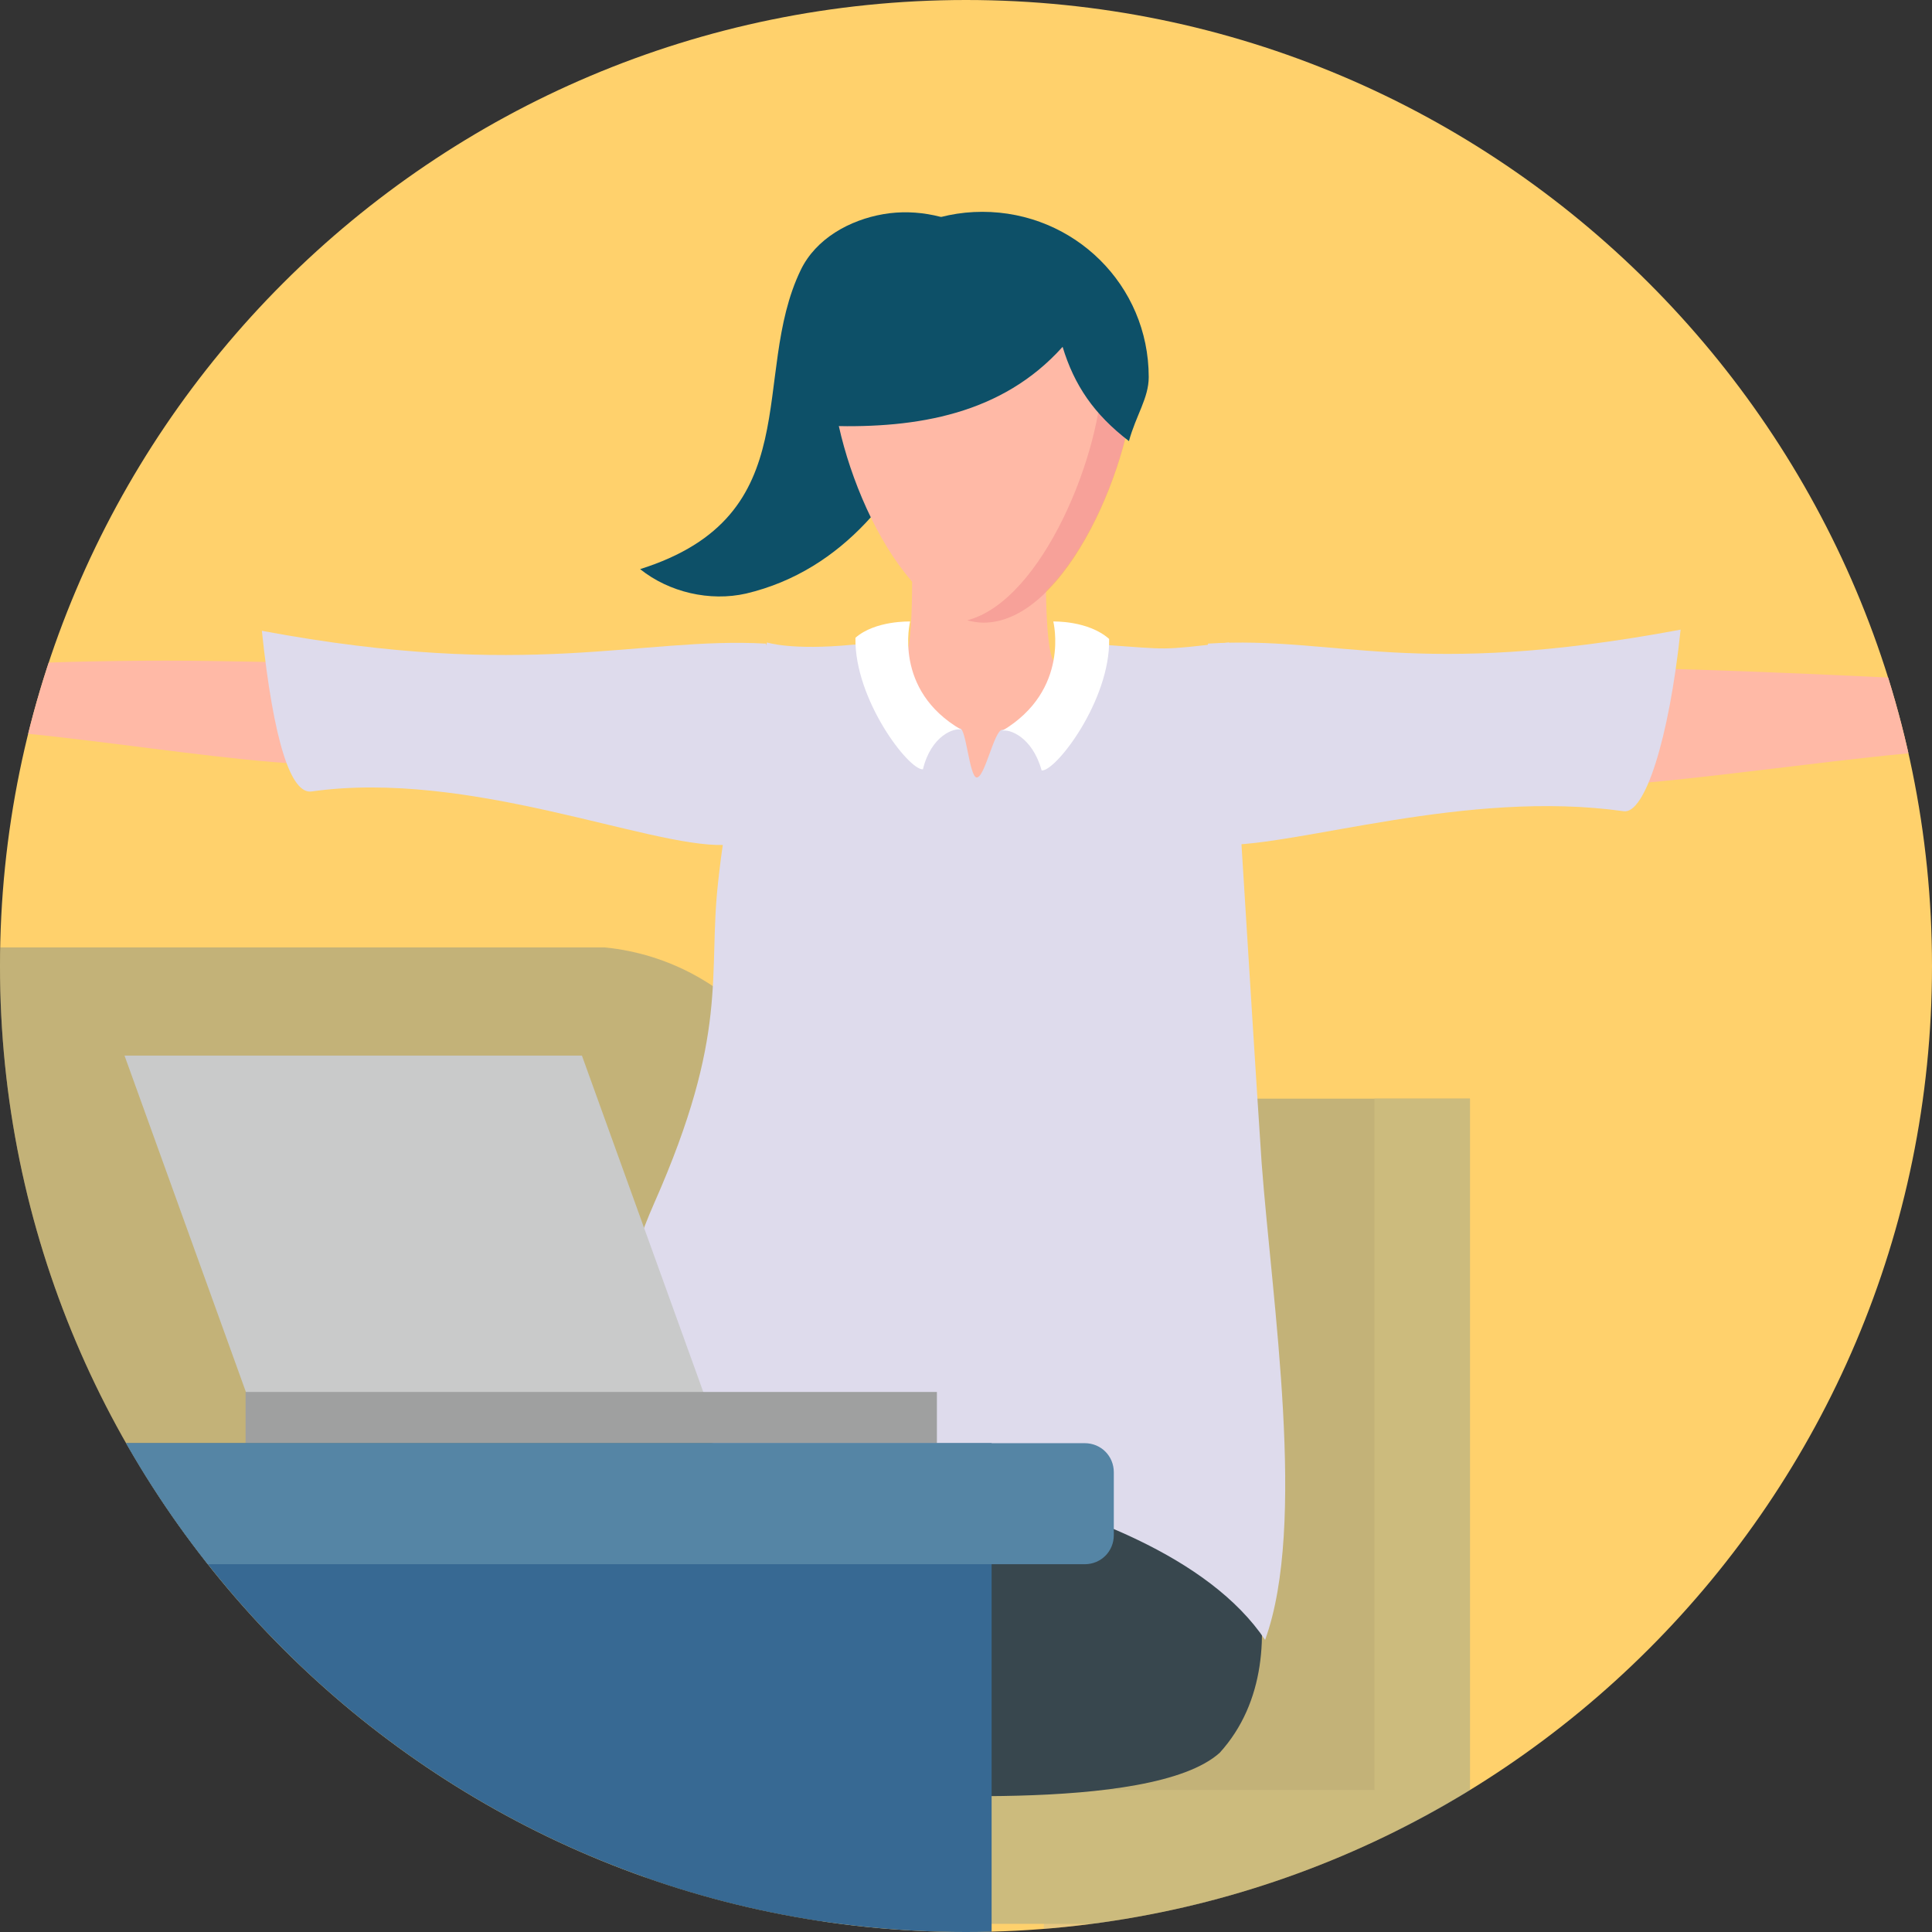 <?xml version="1.0" encoding="utf-8"?>
<!-- Generator: Adobe Illustrator 26.3.1, SVG Export Plug-In . SVG Version: 6.00 Build 0)  -->
<svg version="1.1" id="レイヤー_1" xmlns="http://www.w3.org/2000/svg" xmlns:xlink="http://www.w3.org/1999/xlink" x="0px"
	 y="0px" width="166px" height="166px" viewBox="0 0 166 166" style="enable-background:new 0 0 166 166;" xml:space="preserve">
<rect x="0" y="0" width="166" height="166" fill="#333333" stroke="none"/>
<style type="text/css">
	.st0{clip-path:url(#SVGID_00000018959987203952990880000000582411422366754453_);fill:#FFD16C;}
	.st1{opacity:0.3;clip-path:url(#SVGID_00000018959987203952990880000000582411422366754453_);}
	.st2{clip-path:url(#SVGID_00000149347501107013697590000004809540142318062010_);fill:#376993;}
	.st3{clip-path:url(#SVGID_00000149357999232663239180000002264375531430311859_);fill:#376993;}
	.st4{clip-path:url(#SVGID_00000149357999232663239180000002264375531430311859_);fill:#5585A5;}
	.st5{clip-path:url(#SVGID_00000149357999232663239180000002264375531430311859_);fill:#B3B3B3;}
	.st6{clip-path:url(#SVGID_00000018959987203952990880000000582411422366754453_);fill:#38474E;}
	.st7{clip-path:url(#SVGID_00000018959987203952990880000000582411422366754453_);fill:#F6CDB6;}
	.st8{clip-path:url(#SVGID_00000018959987203952990880000000582411422366754453_);fill:#FFB9A6;}
	.st9{clip-path:url(#SVGID_00000018959987203952990880000000582411422366754453_);fill:#0D5068;}
	.st10{opacity:0.53;clip-path:url(#SVGID_00000018959987203952990880000000582411422366754453_);}
	.st11{clip-path:url(#SVGID_00000050641676142356216680000015770640022916895897_);fill:#EF8C8D;}
	.st12{clip-path:url(#SVGID_00000018959987203952990880000000582411422366754453_);fill:#DEDBEC;}
	.st13{clip-path:url(#SVGID_00000018959987203952990880000000582411422366754453_);fill:#FFFFFF;}
	.st14{clip-path:url(#SVGID_00000018959987203952990880000000582411422366754453_);fill:#C9CACA;}
	.st15{clip-path:url(#SVGID_00000018959987203952990880000000582411422366754453_);fill:#9FA0A0;}
	.st16{clip-path:url(#SVGID_00000018959987203952990880000000582411422366754453_);fill:#376993;}
	.st17{clip-path:url(#SVGID_00000018959987203952990880000000582411422366754453_);fill:#5585A5;}
</style>
<g>
	<defs>
		<path id="SVGID_1_" d="M0,83c0,45.8,37.2,83,83,83c45.8,0,83-37.2,83-83c0-45.8-37.2-83-83-83C37.2,0,0,37.2,0,83"/>
	</defs>
	<clipPath id="SVGID_00000091730357512098438940000011756328696037744793_">
		<use xlink:href="#SVGID_1_"  style="overflow:visible;"/>
	</clipPath>
	<path style="clip-path:url(#SVGID_00000091730357512098438940000011756328696037744793_);fill:#FFD16C;" d="M166,83
		c0,45.8-37.2,83-83,83c-45.8,0-83-37.2-83-83C0,37.2,37.2,0,83,0C128.8,0,166,37.2,166,83"/>
	<g style="opacity:0.3;clip-path:url(#SVGID_00000091730357512098438940000011756328696037744793_);">
		<g>
			<defs>
				<rect id="SVGID_00000080894614601669110340000015156317093579714743_" x="-32.7" y="81.4" width="103" height="45.2"/>
			</defs>
			<clipPath id="SVGID_00000164494764636289694590000009886674500852650911_">
				<use xlink:href="#SVGID_00000080894614601669110340000015156317093579714743_"  style="overflow:visible;"/>
			</clipPath>
			<path style="clip-path:url(#SVGID_00000164494764636289694590000009886674500852650911_);fill:#376993;" d="M-32.7,126.5h103
				v-24.8c0-11.3-9.1-20.4-20.4-20.4h-62.3c-11.3,0-20.4,9.1-20.4,20.4V126.5z"/>
		</g>
	</g>
	<g style="opacity:0.3;clip-path:url(#SVGID_00000091730357512098438940000011756328696037744793_);">
		<g>
			<defs>
				<rect id="SVGID_00000183247970217210397060000000788562291446972042_" x="69.9" y="94.4" width="58.9" height="125.1"/>
			</defs>
			<clipPath id="SVGID_00000127001854030713088320000012830778655785392052_">
				<use xlink:href="#SVGID_00000183247970217210397060000000788562291446972042_"  style="overflow:visible;"/>
			</clipPath>
			
				<rect x="88.3" y="94.4" style="clip-path:url(#SVGID_00000127001854030713088320000012830778655785392052_);fill:#376993;" width="38" height="62.8"/>
			
				<rect x="118.1" y="94.4" style="clip-path:url(#SVGID_00000127001854030713088320000012830778655785392052_);fill:#5585A5;" width="8.2" height="62.8"/>
			<polygon style="clip-path:url(#SVGID_00000127001854030713088320000012830778655785392052_);fill:#B3B3B3;" points="127.2,219.3 
				128.9,219.2 126.1,158.6 121,158.9 			"/>
			<polygon style="clip-path:url(#SVGID_00000127001854030713088320000012830778655785392052_);fill:#B3B3B3;" points="104.7,219.5 
				106.8,219.2 106.7,158.6 101,158.9 			"/>
			<polygon style="clip-path:url(#SVGID_00000127001854030713088320000012830778655785392052_);fill:#B3B3B3;" points="90.9,219.5 
				88.8,219.2 89.8,158.6 95.5,158.9 			"/>
			<polygon style="clip-path:url(#SVGID_00000127001854030713088320000012830778655785392052_);fill:#B3B3B3;" points="72,219.5 
				69.9,219.2 72.7,158.6 78.6,158.9 			"/>
			
				<rect x="69.9" y="153.8" style="clip-path:url(#SVGID_00000127001854030713088320000012830778655785392052_);fill:#5585A5;" width="56.4" height="11.5"/>
		</g>
	</g>
	<path style="clip-path:url(#SVGID_00000091730357512098438940000011756328696037744793_);fill:#38474E;" d="M103.2,126.3
		c2.4,0.2,9.5,15.6,1.6,24.3c-5.9,5.3-29.2,3.4-33.4,3.4c-4.2,0-0.4,6.9-0.7,12.2c-0.5,8.1-0.9,29.7-1.3,30.3
		c-0.4,0.6-7.4,1.6-13.3-0.4c-0.8-2.5-1.9-51.3,2-57.1C61.9,133.3,93.6,125.7,103.2,126.3"/>
	<path style="clip-path:url(#SVGID_00000091730357512098438940000011756328696037744793_);fill:#F6CDB6;" d="M63.1,65.6
		c0,0,26.5,0.8,27.4,0.6c0.8-0.2,13.3-2.4,14.1,3.3c0.9,5.7-3,22.9-4.4,26.5l0.6,1.6c0,0-33.9,12.5-37-7
		C60.7,70.9,63.1,65.6,63.1,65.6"/>
	<path style="clip-path:url(#SVGID_00000091730357512098438940000011756328696037744793_);fill:#FFB9A6;" d="M88.4,59.5
		c14.6-4.2,20.7-0.6,29.1-0.7c8.4-0.1,10.6-1.5,22.6-1.4c12,0.2,31.5,1.3,31.5,1.3s7.6-2.7,14.4-0.9c6.8,1.8,17,5.9,13.8,7.6
		c-3.2,1.8-16.1,1.6-22.3-0.6c-6.1-2.3-32.6,3-43.1,2.8c-10.5-0.3-7.8-0.4-7.8-0.4s-15.6,2.7-24.9,4.5c-9.2,1.8-19.2-0.9-19.2-0.9
		L88.4,59.5z"/>
	<path style="clip-path:url(#SVGID_00000091730357512098438940000011756328696037744793_);fill:#FFB9A6;" d="M74.3,59.2
		c-14.5-4.7-20.6-1.3-29.1-1.6c-8.4-0.4-14.6-0.6-26.6-0.8c-12-0.2-22.8,0.5-22.8,0.5s-7.5-2.9-14.4-1.4c-6.8,1.6-17.2,5.3-14.1,7.1
		c3.2,1.9,16.1,2.2,22.3,0.1c6.2-2.1,27.8,2.5,38.2,2.6c10.5,0.1,7.8-0.1,7.8-0.1s15.5,3.2,24.7,5.3c9.2,2.1,19.2-0.3,19.2-0.3
		L74.3,59.2z"/>
	<path style="clip-path:url(#SVGID_00000091730357512098438940000011756328696037744793_);fill:#FFB9A6;" d="M84.3,74.1
		c-5.5-0.3-15.7-11.7-17.3-16.4c0.3,0,9.6,0.2,10.6-0.8c1.1-1,0.7-10.9,0.7-10.9l0.5,0c0-0.2,0-0.3,0-0.3l5.3,0.1l5.3-0.1
		c0,0,0,0.1,0,0.3l0.5,0c0,0-0.3,9.9,0.7,10.9c1,0.9,5.7,0.8,6.5,0.7C95.9,62.5,89.8,74.4,84.3,74.1"/>
	<path style="clip-path:url(#SVGID_00000091730357512098438940000011756328696037744793_);fill:#0D5068;" d="M84.3,20.1
		c-2.5-1.5-5.5-2.2-8.4-1.7c-2.9,0.5-5.8,2.1-7.1,4.8c-4.4,9.1,0.8,21.1-13.8,25.7c2.5,2,6,2.8,9.1,2.1c16.9-4,20.2-27.8,20-30.6
		L84.3,20.1z"/>
	<path style="clip-path:url(#SVGID_00000091730357512098438940000011756328696037744793_);fill:#FFB9A6;" d="M97.5,32
		c0,7.2-5.8,21.4-13,21.4c-7.2,0-13-14.2-13-21.4c0-7.2,5.8-13,13-13C91.6,19,97.5,24.9,97.5,32"/>
	<g style="opacity:0.53;clip-path:url(#SVGID_00000091730357512098438940000011756328696037744793_);">
		<g>
			<defs>
				<rect id="SVGID_00000162340751844571072620000015686266429399359410_" x="83" y="19" width="14.5" height="34.5"/>
			</defs>
			<clipPath id="SVGID_00000093177136526248786210000012269446251405797045_">
				<use xlink:href="#SVGID_00000162340751844571072620000015686266429399359410_"  style="overflow:visible;"/>
			</clipPath>
			<path style="clip-path:url(#SVGID_00000093177136526248786210000012269446251405797045_);fill:#EF8C8D;" d="M97.5,32.1
				c0,7.2-5.8,21.4-13,21.4c-0.5,0-1-0.1-1.4-0.2c6.5-1.7,11.6-14.5,11.6-21.3c0-6.7-5.1-12.2-11.6-12.9c0.5-0.1,1-0.1,1.4-0.1
				C91.6,19,97.5,24.9,97.5,32.1"/>
		</g>
	</g>
	<path style="clip-path:url(#SVGID_00000091730357512098438940000011756328696037744793_);fill:#0D5068;" d="M84.4,18.2
		c-7.9,0-14.2,6.4-14.2,14.2c0,1.2,0.9,2.7,1.2,4.2c7.4,0.2,14.7-1,19.9-6.8c1,3.3,2.7,5.8,5.7,8.1c0.6-2.2,1.7-3.7,1.7-5.5
		C98.7,24.5,92.3,18.2,84.4,18.2"/>
	<path style="clip-path:url(#SVGID_00000091730357512098438940000011756328696037744793_);fill:#DEDBEC;" d="M105.6,55.2
		c-6.1,0.7-5,0.6-10.8,0.2c-4.6-0.3-4,6.7-8.7,7.3c-0.7,0.1-1.5,4.2-2.2,4.1c-0.6-0.1-0.9-4.2-1.4-4.2c-4,0-4.7-7.6-9.3-7.2
		c-5.2,0.5-7.3-0.2-7.3-0.2s-3,9.5-4.2,20.6c-0.9,8.1,1,12.9-5.5,27.6c-9.3,21.1,8.3,21.1,8.3,21.1s34.6,2.1,44.2,16.4
		c3.6-9.9,0.6-29-0.3-41C107.6,87.9,105.6,55.2,105.6,55.2"/>
	<path style="clip-path:url(#SVGID_00000091730357512098438940000011756328696037744793_);fill:#FFFFFF;" d="M90.5,53.4
		c0,0,1.5,5.9-4.4,9.4c0.6-0.2,2.6,0.5,3.4,3.4c1.2,0.1,5.9-6,5.8-11.3C93.5,53.3,90.5,53.4,90.5,53.4"/>
	<path style="clip-path:url(#SVGID_00000091730357512098438940000011756328696037744793_);fill:#DEDBEC;" d="M22.5,54.2
		c1,9.5,2.5,14.1,4.3,13.8c13.5-1.9,28.9,4.8,35.4,4.6c2.9-1.9,5.3-10.6,3.6-17.3C55,54.7,45.5,58.5,22.5,54.2"/>
	<path style="clip-path:url(#SVGID_00000091730357512098438940000011756328696037744793_);fill:#DEDBEC;" d="M144.4,54.1
		c-1,9.5-3.1,15.9-4.9,15.6c-13.5-1.9-27.9,3-34.5,2.9c-2.9-1.9-2.8-10.6-1.2-17.3C114.8,54.6,121.4,58.4,144.4,54.1"/>
	<path style="clip-path:url(#SVGID_00000091730357512098438940000011756328696037744793_);fill:#FFFFFF;" d="M78.2,53.4
		c0,0-1.5,5.9,4.4,9.3c-0.6-0.2-2.6,0.5-3.3,3.4c-1.2,0.1-5.9-6-5.8-11.3C75.2,53.3,78.2,53.4,78.2,53.4"/>
	<polygon style="clip-path:url(#SVGID_00000091730357512098438940000011756328696037744793_);fill:#C9CACA;" points="60.5,119.8 
		21.2,119.8 10.7,90.7 50,90.7 	"/>
	
		<rect x="21.1" y="119.6" style="clip-path:url(#SVGID_00000091730357512098438940000011756328696037744793_);fill:#9FA0A0;" width="59.4" height="4.4"/>
	
		<rect x="-38.9" y="124" style="clip-path:url(#SVGID_00000091730357512098438940000011756328696037744793_);fill:#376993;" width="124.1" height="91.4"/>
	<path style="clip-path:url(#SVGID_00000091730357512098438940000011756328696037744793_);fill:#5585A5;" d="M-46.8,134.4h140
		c1.4,0,2.5-1.1,2.5-2.5v-5.4c0-1.4-1.1-2.5-2.5-2.5h-140c-1.4,0-2.5,1.1-2.5,2.5v5.4C-49.4,133.3-48.2,134.4-46.8,134.4"/>
</g>
</svg>
